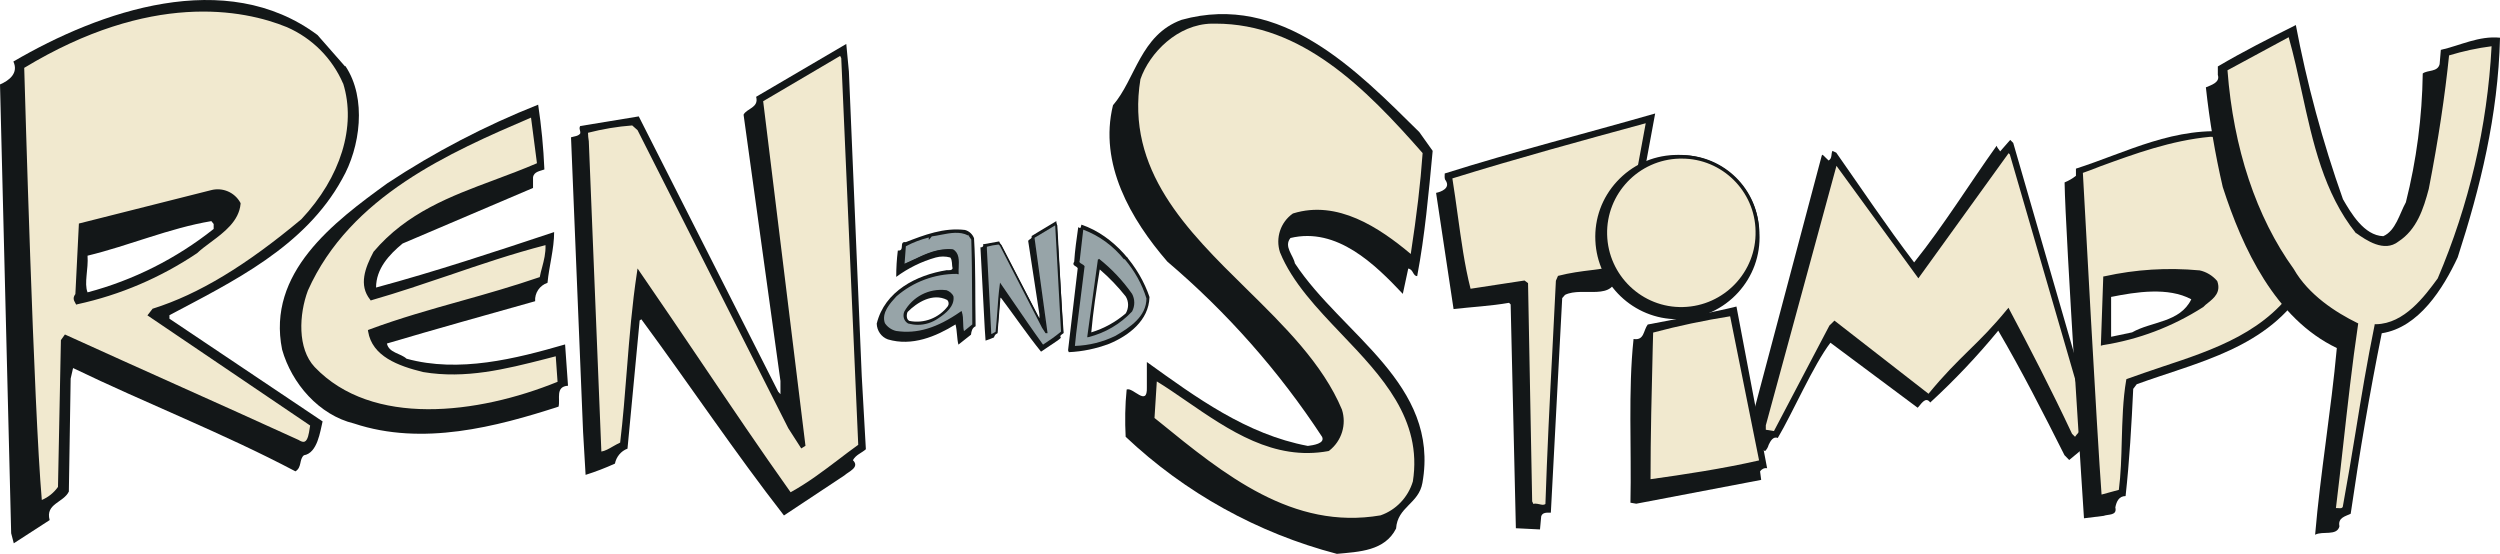 <?xml version="1.0" encoding="UTF-8" standalone="no"?>
<svg
   xmlns="http://www.w3.org/2000/svg"
   version="1.1"
   id="Layer_1"
   x="0px"
   y="0px"
   viewBox="0 0 520.671 115.347"
   xml:space="preserve">
<style
   type="text/css">
	.st0{fill:#131718;}
	.st1{fill:#F1E9CF;}
	.st2{fill:#97A4A8;}
</style>
<g
   transform="matrix(2.093,0,0,2.093,-53.538,-258.773)">
	<g
   id="Layer_21">
		<path
   class="st0"
   d="m 79.13,134.05 c 0.32,2.14 0.53,4.29 0.62,6.45 -0.41,0.16 -1.05,0.2 -1.13,0.79 v 1.05 l -12.98,5.53 C 64.27,149 63,150.4 63,152.25 c 5.89,-1.59 11.86,-3.57 17.72,-5.52 0,1.68 -0.5,3.37 -0.66,5.05 -0.78,0.26 -1.29,1.01 -1.23,1.83 -4.9,1.38 -9.86,2.76 -14.75,4.21 0.2,0.94 1.38,0.97 1.95,1.51 5.22,1.44 10.88,0 15.78,-1.42 l 0.29,4.11 c -1.29,0.08 -0.75,1.33 -0.94,2.08 -6.19,2 -13.52,3.95 -20.35,1.68 -3.49,-0.84 -6.21,-3.99 -7.16,-7.36 -1.54,-7.64 5.11,-12.67 10.48,-16.55 4.71,-3.11 9.74,-5.73 14.98,-7.81" />
		<path
   class="st1"
   d="m 79.19,139.97 c -5.7,2.52 -11.92,3.63 -16.29,8.77 -0.75,1.39 -1.49,3.12 -0.37,4.56 5.89,-1.68 11.53,-4 17.49,-5.53 0.13,1.36 -0.36,2.39 -0.58,3.55 -5.61,1.95 -11.5,3.18 -17.05,5.25 0.38,2.46 3.17,3.37 5.32,3.89 4.65,0.78 9.07,-0.55 13.33,-1.61 l 0.2,2.87 c -7.34,3 -18.34,4.98 -24.48,-1.47 -1.81,-1.92 -1.6,-5.43 -0.71,-7.81 4.21,-9.41 14.21,-13.81 22.5,-17.38 z" />
		<path
   class="st0"
   d="m 68.21,164.72 c -4.93,0 -8.82,-1.45 -11.56,-4.33 -1.84,-1.95 -1.67,-5.5 -0.75,-7.99 4.29,-9.61 14.45,-13.97 22.59,-17.48 l 0.22,-0.1 0.67,5.24 -0.12,0.05 c -1.45,0.64 -2.96,1.2 -4.41,1.74 -4.41,1.63 -8.59,3.18 -11.81,6.98 -0.76,1.44 -1.35,2.97 -0.43,4.24 2.56,-0.73 5.12,-1.61 7.61,-2.45 3.17,-1.08 6.44,-2.19 9.77,-3.04 l 0.2,-0.05 0.02,0.2 c 0.1,0.96 -0.12,1.78 -0.32,2.56 -0.08,0.34 -0.18,0.69 -0.24,1.03 l -0.02,0.1 -0.1,0.04 c -2.6,0.9 -5.29,1.66 -7.88,2.39 -2.99,0.84 -6.08,1.72 -9.03,2.8 0.43,2.16 2.85,3.04 5.17,3.61 4.13,0.7 8.11,-0.31 11.96,-1.29 0.43,-0.11 0.87,-0.22 1.29,-0.32 l 0.2,-0.05 0.23,3.21 -0.12,0.05 c -2.5,1.02 -7.46,2.75 -12.75,2.82 -0.15,0.04 -0.27,0.04 -0.39,0.04 z m 10.21,-29.38 c -8.06,3.46 -18,7.8 -22.2,17.2 -0.89,2.38 -1.06,5.78 0.67,7.62 5.72,6 16.21,4.7 24.17,1.47 l -0.18,-2.54 c -0.36,0.1 -0.72,0.18 -1.08,0.28 -3.88,0.99 -7.9,2 -12.11,1.29 -2.5,-0.61 -5.08,-1.57 -5.48,-4.04 l -0.02,-0.14 0.13,-0.05 c 3,-1.12 6.15,-2.01 9.19,-2.86 2.57,-0.72 5.22,-1.48 7.78,-2.36 0.06,-0.32 0.14,-0.65 0.23,-0.96 0.19,-0.72 0.37,-1.42 0.34,-2.22 -3.25,0.84 -6.44,1.92 -9.54,2.98 -2.52,0.85 -5.12,1.74 -7.74,2.49 l -0.11,0.04 -0.07,-0.1 c -1.14,-1.44 -0.5,-3.14 0.35,-4.75 3.31,-3.91 7.72,-5.54 11.98,-7.13 1.41,-0.53 2.87,-1.07 4.28,-1.68 z" />
		<path
   class="st0"
   d="m 111.33,161.06 0.41,7.28 c -0.41,0.37 -0.99,0.54 -1.29,1.09 0.72,0.71 -0.43,1.13 -0.84,1.51 l -6.02,3.99 C 98.72,168.68 94.22,161.95 89.4,155.41 l -0.17,0.11 -1.21,12.76 c -0.65,0.24 -1.12,0.82 -1.25,1.49 -0.95,0.43 -1.93,0.81 -2.92,1.12 L 83.6,166.61 82.4,137.3 c 0.35,-0.11 0.69,-0.1 0.91,-0.37 0.07,-0.29 -0.16,-0.46 0,-0.75 l 5.83,-0.96 13.88,27.4 0.22,0.24 v -1.31 l -3.67,-26.5 c 0.3,-0.62 1.55,-0.69 1.25,-1.78 l 8.97,-5.26 0.26,2.74 z" />
		<path
   class="st1"
   d="m 111.15,167.98 c -2.44,1.74 -4.36,3.45 -6.96,4.86 -5.13,-7.26 -9.83,-14.45 -15.06,-22.03 -0.84,5.55 -1,11.39 -1.68,17.01 -0.75,0.32 -1.5,0.99 -2.2,0.96 L 84,137.75 c -0.07,-0.34 -0.1,-0.67 -0.1,-1.02 1.51,-0.41 3.06,-0.67 4.63,-0.78 l 0.6,0.54 15,29.67 1.19,1.86 0.18,-0.11 -4.21,-34.29 7.92,-4.66 0.22,0.41 z" />
		<path
   class="st0"
   d="m 104.14,173.08 -0.1,-0.13 c -3.05,-4.3 -5.88,-8.5 -8.88,-12.94 -1.91,-2.84 -3.89,-5.77 -5.94,-8.73 -0.43,3 -0.69,6.13 -0.93,9.16 -0.19,2.44 -0.4,4.96 -0.69,7.4 l -0.01,0.1 -0.1,0.04 c -0.25,0.11 -0.5,0.25 -0.75,0.4 -0.5,0.29 -1.02,0.6 -1.51,0.58 H 85.06 L 83.8,137.77 c -0.06,-0.32 -0.1,-0.67 -0.1,-1.02 v -0.13 l 0.13,-0.04 c 1.53,-0.41 3.09,-0.67 4.66,-0.79 h 0.07 l 0.7,0.64 15,29.67 1,1.56 -4.18,-34.11 0.1,-0.06 8.08,-4.76 0.32,0.65 1.71,38.71 -0.07,0.06 c -0.73,0.52 -1.42,1.05 -2.08,1.55 -1.57,1.2 -3.06,2.33 -4.9,3.32 z m -15.12,-22.73 0.25,0.37 c 2.13,3.09 4.19,6.14 6.19,9.1 2.97,4.4 5.77,8.55 8.79,12.8 1.74,-0.96 3.18,-2.06 4.72,-3.22 0.64,-0.49 1.31,-1 2.01,-1.5 l -1.69,-38.48 -0.11,-0.22 -7.66,4.51 4.21,34.29 -0.42,0.26 -1.29,-2.01 -15,-29.66 -0.53,-0.47 c -1.48,0.11 -2.96,0.36 -4.4,0.73 0,0.29 0.04,0.56 0.08,0.84 l 1.25,30.88 c 0.36,-0.05 0.76,-0.28 1.17,-0.52 0.23,-0.13 0.46,-0.26 0.7,-0.37 0.29,-2.4 0.48,-4.88 0.67,-7.28 0.25,-3.18 0.52,-6.48 1,-9.63 z" />
		<path
   class="st0"
   d="m 59.95,130.21 c 2.16,3.22 1.47,8.12 -0.32,11.23 -3.71,6.78 -10.92,10.23 -17.19,13.56 v 0.35 l 15.24,10.22 c -0.24,0.97 -0.5,3.15 -1.86,3.37 -0.49,0.41 -0.18,1.19 -0.84,1.6 -7.2,-3.8 -14.78,-6.73 -22.13,-10.28 l -0.24,1.05 -0.18,11.24 c -0.53,1.11 -2.36,1.2 -1.91,2.84 l -3.57,2.31 -0.26,-1 -1.11,-44.66 c 0.94,-0.4 1.86,-1.14 1.33,-2.28 8.64,-5.05 21.15,-9.43 30.26,-2.64 l 2.73,3.11 m -13.29,15.41 c -4.21,0.71 -8.15,2.43 -12.32,3.44 0.1,1.35 -0.36,2.73 0,3.65 4.57,-1.21 8.85,-3.37 12.55,-6.31 v -0.49 z" />
		<path
   class="st1"
   d="m 59.9,131.82 c 1.61,5.11 -0.94,10.24 -4.21,13.73 -4.54,3.81 -9.49,7.25 -14.81,8.93 l -0.37,0.48 16.13,10.92 c -0.16,0.55 -0.14,2.52 -1.45,1.68 -7.7,-3.52 -15.4,-6.92 -23.11,-10.43 l -0.29,0.41 -0.29,14.61 c -0.48,0.69 -1.15,1.2 -1.95,1.49 -0.84,-9.16 -1.78,-43.35 -1.78,-43.35 7.51,-4.57 17.44,-7.72 26.42,-4.16 2.55,1.12 4.57,3.16 5.67,5.71 m -13.25,10.91 -13.02,3.28 -0.35,6.95 c -0.22,0.26 -0.23,0.41 0,0.77 4.22,-0.93 8.22,-2.64 11.81,-5.05 1.44,-1.37 4.07,-2.52 4.28,-4.8 -0.53,-0.95 -1.66,-1.43 -2.72,-1.15" />
		<path
   class="st0"
   d="m 29.42,173.88 -0.02,-0.23 c -0.83,-9.06 -1.77,-43.01 -1.78,-43.36 v -0.11 l 0.08,-0.05 c 12.75,-7.74 22.11,-5.94 26.57,-4.17 2.6,1.14 4.64,3.2 5.77,5.79 h 0.01 c 1.38,4.4 -0.2,9.59 -4.24,13.91 -5.55,4.66 -10.26,7.5 -14.83,8.95 l -0.22,0.29 16.08,10.89 -0.04,0.12 c -0.02,0.1 -0.05,0.24 -0.07,0.4 -0.08,0.56 -0.2,1.33 -0.7,1.55 -0.26,0.12 -0.58,0.06 -0.94,-0.18 -4.03,-1.84 -8.15,-3.69 -12.14,-5.48 -3.55,-1.59 -7.2,-3.23 -10.82,-4.88 l -0.17,0.24 -0.29,14.61 -0.04,0.05 c -0.5,0.72 -1.2,1.25 -2.03,1.55 z m -1.43,-43.49 c 0.06,2.07 0.95,33.87 1.75,43 0.65,-0.28 1.2,-0.72 1.61,-1.3 l 0.29,-14.61 0.4,-0.56 0.13,0.06 c 3.65,1.66 7.36,3.33 10.95,4.94 3.99,1.79 8.11,3.64 12.16,5.49 0.28,0.18 0.48,0.23 0.62,0.17 0.32,-0.14 0.42,-0.83 0.49,-1.29 0.02,-0.12 0.04,-0.23 0.05,-0.31 l -16.19,-10.96 0.52,-0.67 0.05,-0.01 c 4.53,-1.43 9.22,-4.27 14.75,-8.89 3.92,-4.18 5.48,-9.24 4.16,-13.5 h -0.01 c -1.09,-2.52 -3.08,-4.51 -5.59,-5.61 -4.36,-1.78 -13.57,-3.56 -26.14,4.05 z m 5.17,23.56 -0.06,-0.11 c -0.25,-0.4 -0.25,-0.62 -0.02,-0.94 l 0.35,-7.02 13.15,-3.32 c 1.14,-0.3 2.34,0.2 2.92,1.25 l 0.02,0.05 v 0.06 c -0.16,1.73 -1.65,2.84 -2.97,3.82 -0.5,0.37 -0.97,0.72 -1.36,1.09 -3.64,2.44 -7.64,4.15 -11.9,5.08 z m 0.59,-7.77 -0.34,6.87 -0.04,0.05 c -0.13,0.17 -0.18,0.23 -0.05,0.46 4.17,-0.94 8.08,-2.61 11.62,-4.99 0.38,-0.36 0.87,-0.72 1.37,-1.11 1.31,-0.97 2.66,-1.97 2.82,-3.51 -0.5,-0.87 -1.53,-1.29 -2.5,-1.03 v 0 z" />
		<path
   class="st0"
   d="m 131.28,154.76 0.14,2.02 c -0.12,0.1 -0.26,0.16 -0.35,0.31 0.2,0.18 -0.12,0.3 -0.22,0.41 l -1.68,1.13 c -1.36,-1.68 -2.63,-3.56 -3.99,-5.36 h -0.05 l -0.29,3.53 c -0.18,0.06 -0.31,0.22 -0.35,0.41 -0.28,0.12 -0.55,0.23 -0.84,0.32 l -0.08,-1.18 -0.43,-8.1 c 0.11,0 0.18,0 0.25,-0.1 0.07,-0.1 0,-0.13 0,-0.2 l 1.61,-0.29 3.94,7.56 0.07,0.06 v -0.35 l -1.12,-7.32 c 0.08,-0.18 0.43,-0.2 0.34,-0.49 l 2.46,-1.48 0.07,0.75 z" />
		<path
   class="st2"
   d="m 131.26,156.68 c -0.6,0.49 -1.24,0.95 -1.91,1.37 -1.44,-2 -2.76,-3.97 -4.21,-6.06 -0.2,1.55 -0.24,3.16 -0.41,4.71 -0.2,0.1 -0.41,0.28 -0.6,0.28 l -0.46,-8.57 c 0,-0.1 0,-0.19 0,-0.29 0.42,-0.11 0.84,-0.19 1.27,-0.24 l 0.18,0.16 4.21,8.16 0.32,0.5 h 0.06 l -1.29,-9.46 2.18,-1.31 0.07,0.12 z" />
		<path
   class="st0"
   d="m 129.33,158.17 -0.05,-0.07 c -1.06,-1.47 -2.04,-2.91 -3.08,-4.42 -0.32,-0.48 -0.66,-0.96 -1,-1.44 -0.1,0.81 -0.16,1.63 -0.22,2.43 -0.05,0.67 -0.1,1.37 -0.17,2.04 v 0.05 l -0.05,0.02 c -0.06,0.02 -0.13,0.07 -0.19,0.11 -0.14,0.08 -0.29,0.18 -0.43,0.18 h -0.08 l -0.46,-8.65 c 0,-0.1 0,-0.19 0,-0.3 v -0.06 l 0.06,-0.01 c 0.42,-0.12 0.85,-0.19 1.3,-0.24 H 125 l 0.23,0.2 4.21,8.16 0.18,0.28 -1.26,-9.24 2.31,-1.38 0.12,0.24 0.58,10.66 -0.04,0.02 c -0.61,0.5 -1.25,0.96 -1.92,1.38 z m -4.24,-6.41 0.13,0.19 c 0.38,0.55 0.76,1.09 1.12,1.63 1.02,1.49 1.98,2.9 3.03,4.35 0.62,-0.4 1.23,-0.83 1.79,-1.29 l -0.58,-10.58 -2.06,1.24 1.3,9.49 h -0.2 l -0.35,-0.54 -4.19,-8.16 -0.13,-0.12 c -0.4,0.04 -0.78,0.11 -1.17,0.22 0,0.07 0,0.14 0,0.22 l 0.44,8.47 c 0.08,-0.02 0.17,-0.08 0.26,-0.13 0.06,-0.04 0.11,-0.07 0.17,-0.1 0.07,-0.65 0.12,-1.33 0.17,-1.98 0.06,-0.88 0.12,-1.79 0.24,-2.67 z" />
		<path
   class="st0"
   d="m 139.96,153.22 c -0.07,2.31 -2.06,3.81 -3.99,4.62 -1.3,0.49 -2.66,0.78 -4.04,0.84 l -0.07,-0.19 0.96,-8.15 c -0.07,-0.24 -0.64,-0.25 -0.35,-0.66 0.07,-1.13 0.24,-2.28 0.4,-3.43 0.11,0 0.18,0.18 0.25,0 l 0.07,-0.26 c 3.26,1.11 5.77,4.21 6.78,7.22 m -4.96,-2.75 c -0.34,2.07 -0.66,4.21 -0.84,6.25 1.26,-0.38 2.43,-1.03 3.43,-1.89 0.31,-0.52 0.31,-1.17 0,-1.68 -0.77,-0.97 -1.62,-1.86 -2.56,-2.67" />
		<path
   class="st2"
   d="m 137.54,149.35 c 0.05,-0.01 0.1,-0.01 0.14,0 l -0.08,0.07 c 0.96,1.14 1.69,2.48 2.14,3.91 0,1.89 -1.68,2.98 -3.14,3.82 -1.3,0.62 -2.72,0.97 -4.16,1.01 l 0.13,-1.27 0.84,-6.73 c -0.16,-0.22 -0.66,-0.24 -0.48,-0.65 l 0.35,-3.15 c 1.66,0.6 3.11,1.65 4.21,3.03 m -2.57,0.06 -1.05,7.62 c 1.63,-0.42 3.12,-1.29 4.28,-2.52 0.26,-0.52 0.26,-1.13 0,-1.63 -0.91,-1.31 -2.02,-2.48 -3.27,-3.47" />
		<path
   class="st0"
   d="m 132.35,158.25 0.14,-1.38 0.84,-6.69 c -0.05,-0.05 -0.12,-0.08 -0.19,-0.13 -0.18,-0.1 -0.42,-0.24 -0.29,-0.56 l 0.36,-3.25 0.11,0.04 c 1.65,0.6 3.09,1.62 4.18,2.98 0.07,-0.02 0.14,-0.02 0.2,0 l 0.13,0.05 -0.13,0.12 c 0.95,1.14 1.66,2.45 2.1,3.87 v 0.02 c 0,1.9 -1.65,3.02 -3.18,3.91 -1.32,0.64 -2.74,0.99 -4.21,1.02 z m 1.02,-11.76 -0.35,3.05 c -0.08,0.19 0.01,0.25 0.2,0.36 0.1,0.06 0.2,0.11 0.26,0.2 l 0.02,0.02 v 0.04 l -0.84,6.72 -0.12,1.18 c 1.41,-0.05 2.75,-0.38 4.03,-1 1.49,-0.87 3.08,-1.93 3.09,-3.73 -0.44,-1.42 -1.17,-2.72 -2.13,-3.86 l -0.06,-0.06 0.07,-0.06 v 0 l -0.11,0.1 c -1.07,-1.34 -2.46,-2.36 -4.06,-2.96 z m 0.4,10.71 0.01,-0.13 1.05,-7.62 0.05,0.01 0.06,-0.07 c 1.26,1 2.37,2.18 3.29,3.49 0.29,0.55 0.29,1.19 0.01,1.73 l -0.01,0.02 c -1.17,1.25 -2.67,2.13 -4.33,2.55 z m 1.21,-7.56 -1,7.32 c 1.57,-0.42 2.98,-1.27 4.1,-2.45 0.25,-0.48 0.25,-1.06 0,-1.55 -0.87,-1.24 -1.92,-2.37 -3.1,-3.32 z" />
		<path
   class="st0"
   d="m 122.5,147.3 c 0.18,2.87 0.1,5.89 0.16,8.8 -0.35,0.16 -0.42,0.5 -0.46,0.84 l -1.25,0.99 c -0.16,-0.6 -0.12,-1.36 -0.29,-2.01 -1.96,1.21 -4.33,2.2 -6.73,1.49 -0.66,-0.24 -1.09,-0.87 -1.11,-1.57 0.79,-3.23 3.95,-4.84 6.97,-5.32 0.2,0 0.52,0.05 0.58,-0.19 -0.1,-0.35 0,-0.77 -0.23,-1.07 -0.48,-0.13 -0.97,-0.13 -1.45,0 -1.42,0.4 -2.75,1.06 -3.93,1.93 0,-0.88 0.05,-1.75 0.16,-2.62 0.75,0.06 0.06,-0.94 0.79,-0.84 1.81,-0.7 3.79,-1.47 5.89,-1.21 0.42,0.11 0.76,0.43 0.91,0.84 m -6.62,7.32 c -0.13,0.29 -0.12,0.76 0.18,0.89 1.45,0.29 2.94,-0.29 3.83,-1.47 0.12,-0.19 0.1,-0.44 -0.06,-0.61 -1.45,-0.75 -3.02,0.25 -3.95,1.19" />
		<path
   class="st2"
   d="m 121.97,146.96 0.34,0.49 c 0.1,2.81 0.07,5.66 0.12,8.51 l -0.96,0.78 c -0.2,-0.62 -0.04,-1.38 -0.24,-2.01 -1.91,1.33 -4.01,2.31 -6.48,1.95 -0.48,-0.12 -0.91,-0.42 -1.18,-0.84 -0.38,-1.12 0.59,-2.13 1.19,-2.79 1.68,-1.47 3.85,-2.26 6.08,-2.25 -0.05,-0.77 0.26,-1.86 -0.52,-2.31 -1.85,-0.17 -3.31,0.84 -4.88,1.49 l 0.16,-1.93 c 0.78,-0.41 1.6,-0.71 2.45,-0.91 0,0.05 0,0.12 0,0.12 l 0.17,-0.2 c 1.2,-0.13 2.58,-0.66 3.7,-0.08 m -2.19,5.63 c -1.66,-0.2 -3.28,0.62 -4.1,2.08 -0.17,0.38 -0.02,0.83 0.34,1.05 1,0.29 2.08,0.1 2.92,-0.5 0.69,-0.44 1.59,-1.13 1.48,-2.08 -0.14,-0.28 -0.38,-0.48 -0.69,-0.56" />
		<path
   class="st0"
   d="m 121.4,156.89 -0.04,-0.12 c -0.11,-0.34 -0.12,-0.7 -0.12,-1.05 -0.01,-0.29 -0.01,-0.58 -0.08,-0.85 -1.61,1.11 -3.77,2.28 -6.44,1.89 -0.52,-0.12 -0.96,-0.43 -1.24,-0.88 -0.4,-1.15 0.53,-2.16 1.15,-2.84 l 0.05,-0.06 c 1.69,-1.47 3.83,-2.27 6.06,-2.27 0,-0.17 0,-0.35 0.01,-0.53 0.02,-0.64 0.06,-1.3 -0.46,-1.6 -1.39,-0.12 -2.58,0.44 -3.74,1 -0.35,0.17 -0.71,0.34 -1.08,0.49 l -0.13,0.06 0.17,-2.13 0.05,-0.02 c 0.78,-0.41 1.62,-0.72 2.48,-0.93 l 0.1,-0.02 0.05,-0.06 h 0.04 c 0.3,-0.04 0.61,-0.1 0.94,-0.16 0.96,-0.18 1.96,-0.37 2.81,0.08 l -0.05,0.08 0.12,-0.08 0.35,0.52 v 0.02 c 0.06,1.84 0.08,3.73 0.1,5.55 0.01,0.99 0.01,1.97 0.02,2.96 V 156 Z m -0.64,-6 c -2.19,0 -4.3,0.79 -5.96,2.22 l -0.05,0.05 c -0.59,0.64 -1.48,1.6 -1.12,2.63 0.25,0.38 0.65,0.67 1.12,0.78 2.07,0.31 4.05,-0.28 6.41,-1.92 l 0.1,-0.07 0.04,0.12 c 0.1,0.32 0.11,0.67 0.12,1.02 0.01,0.29 0.01,0.59 0.08,0.87 l 0.83,-0.67 c -0.01,-0.97 -0.02,-1.95 -0.02,-2.92 -0.01,-1.81 -0.02,-3.69 -0.08,-5.52 l -0.31,-0.46 -0.02,0.04 c -0.81,-0.42 -1.77,-0.24 -2.69,-0.06 -0.3,0.06 -0.61,0.12 -0.91,0.16 l -0.3,0.36 v -0.25 c -0.79,0.19 -1.56,0.49 -2.28,0.87 l -0.13,1.74 c 0.31,-0.13 0.62,-0.29 0.94,-0.43 1.18,-0.56 2.4,-1.14 3.85,-1.01 l 0.04,0.01 c 0.62,0.36 0.59,1.11 0.56,1.77 -0.01,0.22 -0.02,0.42 -0.01,0.6 l 0.01,0.1 h -0.1 c -0.07,-0.03 -0.09,-0.03 -0.12,-0.03 z m -3.84,5.07 c -0.32,0 -0.65,-0.05 -0.97,-0.13 l -0.02,-0.01 c -0.4,-0.24 -0.55,-0.73 -0.37,-1.17 0.84,-1.5 2.46,-2.34 4.16,-2.14 v -0.01 c 0.31,0.1 0.59,0.31 0.73,0.61 l 0.01,0.04 c 0.11,0.97 -0.76,1.67 -1.51,2.16 -0.6,0.42 -1.31,0.65 -2.03,0.65 z m -0.91,-0.3 c 0.97,0.28 2.01,0.1 2.84,-0.49 0.72,-0.47 1.54,-1.12 1.44,-1.98 -0.12,-0.23 -0.32,-0.4 -0.56,-0.48 v 0 c -1.63,-0.2 -3.21,0.6 -4.01,2.04 -0.15,0.31 -0.03,0.71 0.29,0.91 z" />
		<path
   class="st0"
   d="m 234.05,166 c -0.61,0.34 -0.85,1.11 -0.54,1.73 l -2.03,1.68 -0.47,-0.48 c -2.12,-4.21 -4.21,-8.32 -6.59,-12.39 -2.09,2.54 -4.35,4.93 -6.77,7.15 -0.48,-0.69 -0.96,0.26 -1.25,0.52 l -8.68,-6.47 c -1.68,2.2 -3.76,6.98 -5.24,9.48 -0.47,-0.2 -0.75,0.35 -0.91,0.69 -0.06,0.23 -0.18,0.44 -0.35,0.61 -0.6,-0.31 -1.43,-0.26 -1.98,-0.71 l 7.62,-28.7 0.08,-0.08 0.6,0.58 c 0.38,-0.22 0.22,-0.65 0.38,-0.96 l 0.38,0.18 c 2.52,3.59 4.95,7.24 7.75,10.92 2.96,-3.7 5.52,-7.85 8.21,-11.61 0.05,0.22 0.25,0.38 0.35,0.56 l 1,-1.14 0.3,0.3 z" />
		<path
   class="st1"
   d="m 233.51,165.7 c -0.38,0.65 -1,1 -1.43,1.68 l -0.47,-0.48 c -1.97,-4.21 -4.09,-8.32 -6.19,-12.34 -2.92,3.57 -4.82,4.7 -7.9,8.5 l -9.39,-7.3 -0.4,0.38 -5.54,10.58 -1.08,-0.18 v -0.61 l 7.09,-26.06 0.08,-0.07 8.18,11.23 8.95,-12.43 0.29,0.3 z" />
		<path
   class="st0"
   d="m 232.11,167.67 -0.66,-0.69 c -2.04,-4.34 -4.19,-8.53 -6.06,-12.09 -1.36,1.63 -2.52,2.78 -3.65,3.88 -1.24,1.21 -2.51,2.46 -4.09,4.4 l -0.11,0.13 -9.4,-7.31 -0.26,0.26 -5.59,10.66 -1.36,-0.22 0.01,-0.81 7.1,-26.1 0.26,-0.24 8.15,11.19 8.93,-12.39 0.48,0.53 7.8,26.86 -0.04,0.06 c -0.2,0.35 -0.47,0.61 -0.73,0.87 -0.24,0.24 -0.49,0.49 -0.7,0.82 z m -0.35,-0.87 0.3,0.3 c 0.19,-0.28 0.42,-0.49 0.62,-0.7 0.23,-0.23 0.46,-0.46 0.64,-0.73 l -7.75,-26.67 -0.12,-0.12 -8.98,12.45 -8.15,-11.19 -7.03,25.82 v 0.44 l 0.81,0.13 5.52,-10.5 0.5,-0.49 9.36,7.28 c 1.53,-1.87 2.79,-3.11 4,-4.3 1.23,-1.2 2.37,-2.33 3.79,-4.06 l 0.17,-0.2 0.12,0.24 c 1.91,3.59 4.12,7.87 6.2,12.3 z" />
		<path
   class="st0"
   d="m 201.42,170.23 c -0.28,-0.05 -0.55,0.08 -0.7,0.32 l 0.11,0.84 -12.43,2.37 -0.58,-0.1 c 0.12,-5.41 -0.24,-11.14 0.31,-16.29 1.08,0.17 0.96,-0.84 1.41,-1.44 2.94,-0.58 6.06,-1.11 8.83,-1.79 z" />
		<path
   class="st1"
   d="m 200.83,169.58 c -3.64,0.84 -7.39,1.42 -11.19,1.95 0,-4.87 0.14,-10.08 0.26,-14.93 2.63,-0.71 5.29,-1.26 7.98,-1.68 z" />
		<path
   class="st0"
   d="m 189.46,171.73 v -0.2 c 0,-4.35 0.11,-8.93 0.22,-13.36 l 0.04,-1.71 0.13,-0.04 c 2.62,-0.7 5.31,-1.27 7.99,-1.68 l 0.17,-0.02 0.04,0.17 2.98,14.83 -0.17,0.04 c -3.82,0.88 -7.81,1.48 -11.2,1.95 z m 0.62,-15 -0.04,1.44 c -0.11,4.36 -0.22,8.87 -0.22,13.15 3.29,-0.46 7.12,-1.03 10.8,-1.87 l -2.88,-14.34 c -2.58,0.41 -5.15,0.95 -7.66,1.62 z" />
		<path
   class="st0"
   d="m 187.37,150.7 c -0.28,0.2 -0.71,0 -0.96,0.2 -0.07,2.84 -3.37,1.21 -5.1,2.08 l -0.28,0.32 -1.13,21.35 c -0.37,0 -0.84,-0.05 -0.96,0.37 l -0.12,1.3 -2.4,-0.12 -0.52,-22.27 -0.16,-0.16 c -1.83,0.32 -3.69,0.41 -5.52,0.62 l -1.74,-11.56 c 0.54,-0.11 1.44,-0.48 0.96,-1.23 -0.16,-0.17 -0.1,-0.49 -0.1,-0.7 6.9,-2.18 13.98,-3.97 20.94,-5.97 z" />
		<path
   class="st1"
   d="m 186.89,150.19 c -1.98,0.47 -4.12,0.52 -6.15,1.05 l -0.17,0.37 c -0.35,7.27 -0.79,14.83 -1.03,22.26 -0.49,0.43 -0.96,-0.11 -1.44,0.11 l -0.2,-0.43 -0.41,-21.67 -0.22,-0.17 c -1.81,0.26 -3.63,0.58 -5.46,0.84 -0.95,-3.64 -1.25,-7.5 -1.89,-11.3 6.48,-2.02 13.08,-3.82 19.66,-5.61 z" />
		<path
   class="st0"
   d="m 179.09,174.22 c -0.14,0 -0.29,-0.04 -0.41,-0.06 -0.19,-0.05 -0.36,-0.08 -0.52,-0.01 l -0.16,0.07 -0.3,-0.66 -0.41,-21.59 -0.1,-0.07 c -0.78,0.12 -1.56,0.24 -2.34,0.36 -1.01,0.16 -2.02,0.32 -3.03,0.47 l -0.16,0.02 -0.04,-0.16 c -0.64,-2.42 -0.99,-4.99 -1.32,-7.46 -0.17,-1.26 -0.36,-2.57 -0.56,-3.86 l -0.02,-0.16 0.14,-0.05 c 6.49,-2.02 13.18,-3.85 19.66,-5.61 l 0.28,-0.07 -0.05,0.28 -2.69,14.67 -0.11,0.02 c -0.95,0.23 -1.95,0.36 -2.91,0.48 -1.05,0.13 -2.13,0.28 -3.16,0.54 l -0.12,0.28 c -0.11,2.21 -0.22,4.46 -0.34,6.72 -0.26,5.08 -0.53,10.35 -0.7,15.5 v 0.07 l -0.06,0.05 c -0.2,0.18 -0.39,0.23 -0.57,0.23 z m -0.74,-0.47 c 0.14,0 0.28,0.04 0.41,0.06 0.25,0.06 0.43,0.1 0.6,-0.02 0.17,-5.13 0.43,-10.36 0.7,-15.43 0.12,-2.27 0.23,-4.52 0.34,-6.75 l 0.01,-0.06 0.2,-0.46 0.08,-0.02 c 1.08,-0.28 2.2,-0.43 3.29,-0.56 0.91,-0.12 1.86,-0.24 2.75,-0.44 l 2.61,-14.17 c -6.35,1.73 -12.9,3.52 -19.24,5.49 0.2,1.24 0.37,2.49 0.54,3.71 0.34,2.42 0.67,4.92 1.27,7.27 0.96,-0.14 1.91,-0.29 2.87,-0.44 0.81,-0.13 1.62,-0.25 2.43,-0.37 l 0.07,-0.01 0.35,0.26 0.41,21.72 0.13,0.26 c 0.07,-0.04 0.13,-0.04 0.18,-0.04 z" />
		<path
   class="st0"
   d="m 166.81,136.78 1.33,1.87 c -0.4,4.21 -0.77,8.4 -1.54,12.46 -0.44,0 -0.37,-0.67 -0.89,-0.75 l -0.54,2.52 c -2.75,-2.92 -6.55,-6.67 -11.18,-5.56 -0.69,0.84 0.29,1.73 0.44,2.52 4.69,7.12 14.45,11.99 12.69,21.85 -0.37,2.09 -2.48,2.37 -2.62,4.54 -1.13,2.24 -3.68,2.31 -5.89,2.52 -7.87,-2.06 -15.1,-6.06 -21.02,-11.65 -0.08,-1.56 -0.06,-3.14 0.1,-4.7 0.6,-0.29 2.08,1.8 2.01,-0.22 v -2.52 c 4.9,3.52 9.9,7.2 16.02,8.35 0.52,-0.07 1.72,-0.23 1.42,-0.9 -4.28,-6.53 -9.46,-12.39 -15.4,-17.44 -3.64,-4.21 -6.84,-9.74 -5.41,-15.56 2.25,-2.6 2.72,-7.01 6.83,-8.5 9.95,-2.76 17.47,5.08 23.65,11.17" />
		<path
   class="st1"
   d="m 167.32,138.81 c -0.24,3.57 -0.7,7.01 -1.24,10.44 -3.2,-2.7 -7.37,-5.55 -11.77,-4.21 -1.17,0.82 -1.66,2.3 -1.21,3.65 3.18,7.78 14.82,12.74 13.22,22.9 -0.49,1.65 -1.74,2.94 -3.37,3.51 -9.04,1.53 -16.03,-4.37 -22.69,-9.8 l 0.24,-4.03 c 5.13,3.15 10.5,8.32 17.22,7.07 1.18,-0.91 1.66,-2.46 1.2,-3.87 -4.88,-11.67 -22.49,-18.08 -20.05,-33 0.97,-2.84 3.91,-5.59 7.26,-5.65 9.03,-0.19 15.66,6.73 21.16,12.99" />
		<path
   class="st0"
   d="m 160.07,175.53 c -7.52,0 -13.57,-4.92 -19.43,-9.7 l -0.53,-0.43 0.26,-4.41 0.25,0.16 c 1.05,0.64 2.08,1.35 3.17,2.1 4.23,2.91 8.62,5.91 13.88,4.95 1.08,-0.87 1.54,-2.33 1.11,-3.65 -1.86,-4.46 -5.71,-8.23 -9.42,-11.89 -5.97,-5.88 -12.14,-11.95 -10.64,-21.2 0.95,-2.78 3.88,-5.73 7.44,-5.79 0.13,0 0.25,0 0.38,0 8.71,0 15.12,6.44 20.92,13.06 l -0.12,0.1 0.16,0.01 c -0.22,3.11 -0.59,6.35 -1.24,10.47 l -0.05,0.31 -0.24,-0.2 c -3.11,-2.63 -7.25,-5.48 -11.57,-4.18 -1.08,0.77 -1.54,2.18 -1.12,3.44 1.19,2.91 3.56,5.38 6.06,8.02 4.01,4.22 8.17,8.58 7.18,14.96 -0.5,1.72 -1.8,3.08 -3.47,3.64 -1.03,0.14 -2.02,0.23 -2.98,0.23 z m -19.61,-10.3 0.4,0.32 c 6.56,5.34 13.35,10.86 22.09,9.37 1.54,-0.53 2.75,-1.8 3.22,-3.38 0.97,-6.19 -3.12,-10.49 -7.09,-14.65 -2.42,-2.54 -4.92,-5.16 -6.13,-8.14 -0.47,-1.43 0.05,-3 1.27,-3.86 l 0.05,-0.02 c 4.39,-1.35 8.53,1.39 11.69,4.04 0.6,-3.93 0.97,-7.03 1.18,-10.04 -5.74,-6.54 -12.07,-12.88 -20.61,-12.88 -0.12,0 -0.25,0 -0.37,0 -3.4,0.06 -6.19,2.9 -7.1,5.53 -1.48,9.04 4.64,15.05 10.54,20.85 3.74,3.68 7.61,7.48 9.51,12.02 0.48,1.49 -0.02,3.12 -1.26,4.09 l -0.07,0.04 c -5.43,1.01 -9.88,-2.04 -14.18,-5 -1,-0.69 -1.96,-1.35 -2.91,-1.93 z" />
		<path
   class="st0"
   d="m 255.07,143.1 c 1.78,2.45 1.36,6.39 0,8.93 -3.74,6.27 -10.79,7.62 -16.87,9.84 l -0.35,0.46 c -0.17,3.58 -0.37,7.14 -0.76,10.67 -0.66,0 -0.91,0.55 -1.02,1.13 0.2,0.84 -0.71,0.66 -1.17,0.84 l -1.95,0.24 c 0,0 -1.85,-28.27 -1.93,-33.42 0.41,-0.17 0.78,-0.38 1.13,-0.66 v -0.71 c 5.05,-1.62 9.9,-4.3 15.73,-3.62 3.1,1.17 5.66,3.43 7.22,6.35 m -19.45,10.02 v 3.98 l 2.09,-0.44 c 1.95,-1.11 4.75,-0.96 5.89,-3.29 -2.3,-1.24 -5.52,-0.73 -7.96,-0.24" />
		<path
   class="st1"
   d="m 254.69,143.65 c 1.23,2.54 1.18,5.52 -0.12,8.02 -3.8,6.25 -11.09,7.56 -17.22,9.83 -0.62,3.52 -0.29,7.56 -0.76,11.02 l -2.04,0.55 c -0.44,-5.66 -1.89,-32.35 -1.89,-32.35 4.13,-1.47 8.22,-3.18 12.87,-3.63 4.01,0 7.38,3.25 9.16,6.56 m -10.27,7.07 c -3.14,-0.3 -6.3,-0.1 -9.39,0.58 l -0.23,6.53 c 3.51,-0.55 6.86,-1.83 9.86,-3.74 0.61,-0.66 1.83,-1.11 1.38,-2.39 -0.41,-0.5 -0.99,-0.83 -1.62,-0.98" />
		<path
   class="st0"
   d="m 234.38,173.3 -0.01,-0.22 c -0.44,-5.6 -1.87,-32.09 -1.89,-32.35 l -0.01,-0.13 0.12,-0.05 c 0.62,-0.22 1.25,-0.44 1.87,-0.67 3.47,-1.27 7.07,-2.58 11.05,-2.97 v 0 c 4.27,0 7.62,3.44 9.34,6.66 v 0.01 c 1.25,2.57 1.2,5.64 -0.13,8.17 -3.15,5.19 -8.63,6.99 -13.92,8.75 -1.09,0.36 -2.24,0.73 -3.31,1.13 -0.32,1.86 -0.37,3.91 -0.43,5.88 -0.05,1.69 -0.1,3.44 -0.31,5.04 l -0.01,0.12 z m -1.54,-32.46 c 0.11,2.02 1.42,26.2 1.86,32.01 l 1.72,-0.47 c 0.2,-1.54 0.25,-3.23 0.29,-4.88 0.06,-2.02 0.11,-4.11 0.44,-6.03 l 0.02,-0.1 0.1,-0.04 c 1.11,-0.41 2.28,-0.79 3.41,-1.18 5.23,-1.73 10.64,-3.52 13.71,-8.59 1.27,-2.43 1.32,-5.36 0.12,-7.84 -1.67,-3.12 -4.92,-6.47 -9,-6.47 -3.91,0.37 -7.48,1.68 -10.94,2.94 -0.57,0.23 -1.15,0.45 -1.73,0.65 z m 1.79,17.2 0.24,-6.89 0.13,-0.02 c 3.1,-0.69 6.27,-0.88 9.43,-0.59 h 0.02 c 0.67,0.14 1.29,0.52 1.73,1.03 l 0.04,0.06 c 0.38,1.09 -0.34,1.67 -0.91,2.13 -0.19,0.14 -0.36,0.29 -0.5,0.44 l -0.04,0.02 c -3.03,1.93 -6.37,3.2 -9.93,3.76 z m 0.58,-6.6 -0.22,6.18 c 3.41,-0.58 6.63,-1.8 9.57,-3.67 0.16,-0.17 0.35,-0.31 0.53,-0.47 0.58,-0.47 1.08,-0.88 0.81,-1.71 -0.4,-0.44 -0.93,-0.76 -1.5,-0.89 -3.08,-0.27 -6.17,-0.09 -9.19,0.56 z" />
		<path
   class="st0"
   d="m 254.01,126.02 c 1.12,5.93 2.69,11.75 4.71,17.44 0.79,1.36 2.09,3.61 4.01,3.68 1.25,-0.55 1.61,-2.22 2.25,-3.37 1.06,-4.19 1.62,-8.5 1.68,-12.82 0.49,-0.37 1.48,-0.12 1.68,-0.93 l 0.12,-1.42 c 1.92,-0.43 3.79,-1.42 5.89,-1.21 -0.2,7.8 -1.97,14.92 -4.21,21.85 -1.44,3.09 -3.87,6.99 -7.56,7.56 -1.2,5.94 -2.21,11.9 -3.09,17.96 -0.49,0.25 -1.3,0.37 -1.12,1.25 -0.25,1 -1.68,0.43 -2.42,0.84 0.52,-6.13 1.59,-12.32 2.16,-18.58 -6.13,-2.93 -9.39,-9.94 -11.35,-16.02 -0.76,-3.27 -1.32,-6.59 -1.68,-9.92 0.56,-0.24 1.43,-0.49 1.19,-1.24 v -0.84 c 2.61,-1.54 5.05,-2.76 7.76,-4.12" />
		<path
   class="st1"
   d="m 260.16,146.67 c 1.05,0.75 2.72,1.87 4.01,0.84 1.8,-1.17 2.43,-3.21 2.93,-5.13 0.84,-4.35 1.56,-8.8 2.03,-13.38 1.49,-0.47 3.03,-0.79 4.58,-0.97 -0.4,8.06 -2.24,15.98 -5.41,23.4 -1.55,2.12 -3.49,4.57 -6.27,4.63 -1.26,6.13 -2.03,11.96 -3.16,18.08 -0.24,0.43 -0.67,0.12 -1.05,0.25 0.76,-6.2 1.35,-12.46 2.22,-18.5 -2.28,-1.13 -4.94,-2.92 -6.36,-5.41 -4.07,-5.66 -6.09,-12.79 -6.62,-19.97 l 6.39,-3.45 c 1.96,6.73 2.31,14.13 6.73,19.66" />
		<path
   class="st0"
   d="m 257.62,174.65 0.04,-0.28 c 0.26,-2.19 0.52,-4.41 0.76,-6.56 0.43,-3.91 0.89,-7.94 1.45,-11.81 -2.09,-1.05 -4.83,-2.81 -6.32,-5.43 -3.76,-5.23 -6.07,-12.17 -6.65,-20.05 l -0.01,-0.11 6.68,-3.61 0.06,0.2 c 0.55,1.9 0.99,3.88 1.41,5.8 1.05,4.81 2.13,9.78 5.23,13.71 v -0.01 c 1.25,0.88 2.68,1.74 3.81,0.84 1.72,-1.12 2.34,-3.02 2.87,-5.04 0.95,-4.89 1.61,-9.27 2.02,-13.35 l 0.01,-0.12 0.11,-0.04 c 1.5,-0.47 3.05,-0.79 4.62,-0.99 l 0.2,-0.02 -0.01,0.2 c -0.4,8.11 -2.22,16 -5.42,23.46 -1.36,1.85 -3.38,4.59 -6.29,4.74 -0.72,3.52 -1.29,7.01 -1.84,10.37 -0.4,2.46 -0.82,5 -1.3,7.56 l -0.02,0.06 c -0.2,0.37 -0.55,0.35 -0.79,0.32 -0.13,-0.01 -0.25,-0.02 -0.36,0.01 z m 0.43,-0.46 c 0.07,0 0.14,0.01 0.22,0.01 0.23,0.02 0.35,0.02 0.43,-0.12 0.47,-2.55 0.89,-5.08 1.29,-7.52 0.55,-3.41 1.14,-6.96 1.87,-10.53 l 0.02,-0.13 h 0.14 c 2.81,-0.06 4.81,-2.76 6.13,-4.56 3.12,-7.32 4.94,-15.11 5.36,-23.1 -1.43,0.18 -2.85,0.49 -4.23,0.91 -0.42,4.07 -1.07,8.41 -2.02,13.28 -0.53,2.01 -1.2,4.06 -3.02,5.24 -1.42,1.12 -3.22,-0.14 -4.21,-0.84 l -0.02,0.01 c -3.2,-4 -4.29,-9.06 -5.36,-13.94 -0.4,-1.84 -0.82,-3.75 -1.33,-5.56 l -6.09,3.29 c 0.59,7.76 2.86,14.6 6.59,19.77 1.48,2.6 4.24,4.35 6.3,5.36 l 0.12,0.06 -0.02,0.13 c -0.58,3.91 -1.03,7.98 -1.47,11.92 -0.23,2.08 -0.47,4.22 -0.73,6.33 0.02,-0.01 0.02,-0.01 0.03,-0.01 z" />
		
		<path
   class="st0"
   d="m 200.54,146.88 c 0.19,4.43 -3.25,8.2 -7.68,8.39 -4.43,0.19 -8.2,-3.25 -8.39,-7.68 -0.19,-4.43 3.25,-8.2 7.68,-8.39 0.12,0 0.24,-0.01 0.35,-0.01 4.34,-0.1 7.93,3.34 8.04,7.68 0,-0.01 0,-0.01 0,0.01" />
		<path
   class="st0"
   d="m 192.5,155.4 c -4.35,0 -7.98,-3.44 -8.17,-7.82 -0.1,-2.19 0.66,-4.27 2.14,-5.88 1.48,-1.61 3.49,-2.55 5.67,-2.64 0.12,0 0.24,-0.01 0.36,-0.01 0.06,0 0.12,0 0.18,0 2.07,0 4.01,0.78 5.52,2.21 1.54,1.48 2.42,3.46 2.46,5.6 l -0.13,0.01 h 0.13 c 0.1,2.19 -0.66,4.27 -2.14,5.89 -1.48,1.61 -3.49,2.55 -5.67,2.64 -0.09,0 -0.23,0 -0.35,0 z m 0.2,-16.08 c -0.06,0 -0.12,0 -0.18,0 -0.12,0 -0.24,0 -0.35,0.01 -2.12,0.1 -4.06,1 -5.48,2.56 -1.43,1.56 -2.16,3.58 -2.07,5.68 0.19,4.36 3.89,7.76 8.24,7.56 2.12,-0.1 4.06,-1 5.48,-2.56 1.42,-1.56 2.16,-3.58 2.07,-5.68 v -0.01 c -0.05,-2.06 -0.89,-3.98 -2.38,-5.41 -1.45,-1.4 -3.34,-2.15 -5.33,-2.15 z" />
		<path
   class="st1"
   d="m 200.44,146.64 c 0.1,4.18 -3.21,7.64 -7.39,7.74 -4.18,0.1 -7.64,-3.21 -7.74,-7.39 -0.1,-4.18 3.21,-7.64 7.39,-7.74 0.06,0 0.12,0 0.18,0 4.12,-0.04 7.5,3.26 7.56,7.39" />
		<path
   class="st0"
   d="m 192.86,154.56 c -4.18,0 -7.64,-3.35 -7.74,-7.56 -0.1,-4.27 3.29,-7.82 7.56,-7.92 h 0.18 c 0.02,0 0.05,0 0.08,0 4.17,0 7.61,3.38 7.67,7.56 0.1,4.27 -3.29,7.82 -7.56,7.92 -0.07,0 -0.13,0 -0.19,0 z m 0.09,-15.14 c -0.02,0 -0.05,0 -0.07,0 h -0.17 c -4.07,0.1 -7.31,3.49 -7.21,7.56 0.1,4.07 3.49,7.32 7.56,7.21 4.07,-0.1 7.31,-3.49 7.21,-7.56 v 0 c -0.06,-3.98 -3.34,-7.21 -7.32,-7.21 z" />
	</g>
</g>
</svg>
